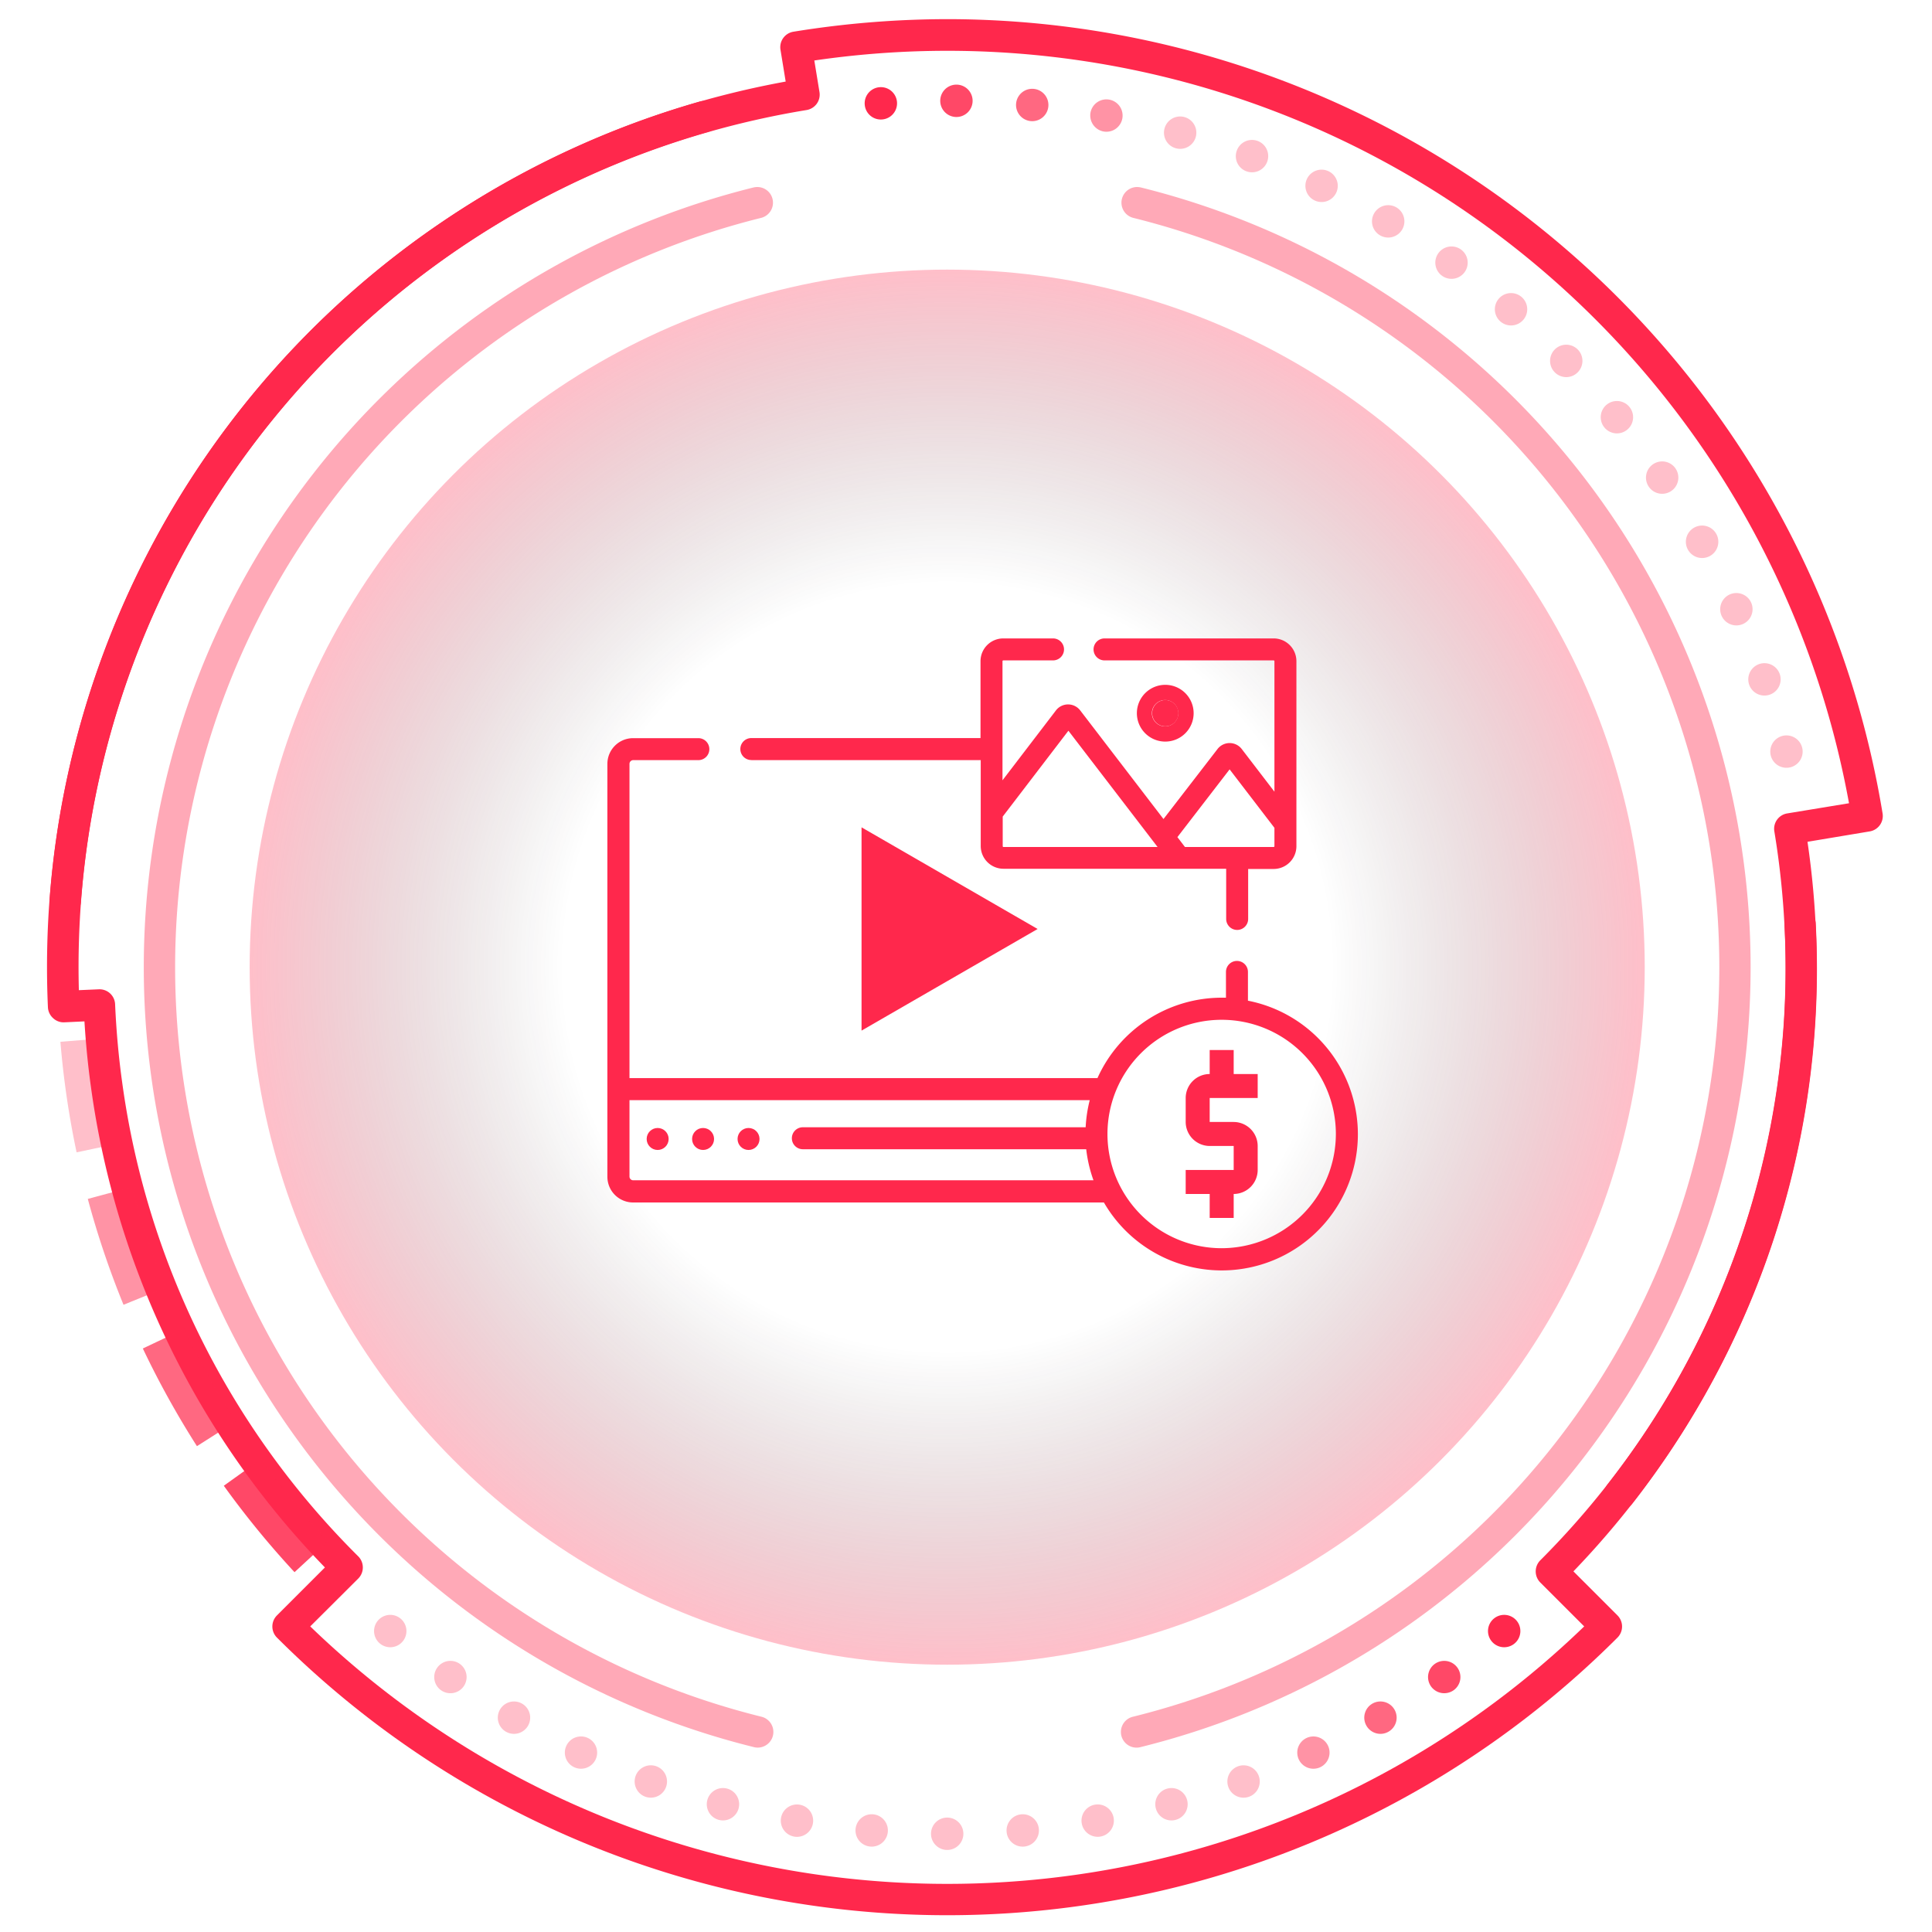 <svg xmlns="http://www.w3.org/2000/svg" xmlns:xlink="http://www.w3.org/1999/xlink" viewBox="0 0 450 450"><defs><style>.cls-1{isolation:isolate;}.cls-2{fill:url(#radial-gradient);}.cls-3{fill:#ff284c;}.cls-4,.cls-5,.cls-6,.cls-7,.cls-8,.cls-9{mix-blend-mode:screen;}.cls-4{opacity:0.4;}.cls-5{opacity:0.3;}.cls-7{opacity:0.85;}.cls-8{opacity:0.7;}.cls-9{opacity:0.5;}</style><radialGradient id="radial-gradient" cx="-1946.43" cy="184.89" r="162.47" gradientTransform="translate(-1725.81 410.16) rotate(180)" gradientUnits="userSpaceOnUse"><stop offset="0.55" stop-color="#0b0b0b" stop-opacity="0"/><stop offset="1" stop-color="#ff284c" stop-opacity="0.3"/></radialGradient></defs><g class="cls-1"><g id="Layer_1" data-name="Layer 1"><circle class="cls-2" cx="220.62" cy="225.27" r="162.47"/><path class="cls-3" d="M221.1,4.46a220.9,220.9,0,0,1,217.39,185,3.64,3.64,0,0,1-3,4.19L421,196.07A202.48,202.48,0,0,1,366.48,366l10.27,10.27a3.66,3.66,0,0,1,0,5.15,220.79,220.79,0,0,1-312.25,0,3.65,3.65,0,0,1,0-5.15l11.18-11.18a199.51,199.51,0,0,1-54.51-112c-.68-4.88-1.18-10-1.5-15.19l-4.7.22a3.56,3.56,0,0,1-2.63-1,3.64,3.64,0,0,1-1.18-2.53A209.61,209.61,0,0,1,183,19l-1.21-7.41a3.65,3.65,0,0,1,3-4.2A224.66,224.66,0,0,1,221.1,4.46ZM430.67,187.09a213.49,213.49,0,0,0-241-173l1.2,7.34a3.63,3.63,0,0,1-.63,2.73,3.68,3.68,0,0,1-2.37,1.47,202.26,202.26,0,0,0-169.5,205l4.63-.2a3.63,3.63,0,0,1,3.81,3.48c.28,6.26.83,12.36,1.64,18.14a192.27,192.27,0,0,0,55,110.46,3.67,3.67,0,0,1,0,5.16L72.26,378.82a213.51,213.51,0,0,0,296.73,0l-10.23-10.23a3.66,3.66,0,0,1,0-5.16,195.12,195.12,0,0,0,54.52-169.78,3.63,3.63,0,0,1,3-4.19Z"/><g class="cls-4"><path class="cls-3" d="M176.37,43.56a3.65,3.65,0,0,1,.87,7.2,179.85,179.85,0,0,0,0,349.07,3.65,3.65,0,1,1-1.76,7.08,187.15,187.15,0,0,1,0-363.24A4.51,4.51,0,0,1,176.37,43.56Z"/><path class="cls-3" d="M264.88,43.56a4.32,4.32,0,0,1,.88.11,187.15,187.15,0,0,1,0,363.24,3.65,3.65,0,1,1-1.75-7.08,179.85,179.85,0,0,0,0-349.07,3.65,3.65,0,0,1,.87-7.2Z"/></g><g class="cls-5"><path class="cls-3" d="M220.63,430.89a3.77,3.77,0,1,0-3.78-3.77A3.77,3.77,0,0,0,220.63,430.89Z"/></g><g class="cls-5"><path class="cls-3" d="M202.7,430.1a3.77,3.77,0,1,0-3.42-4.08A3.76,3.76,0,0,0,202.7,430.1Z"/></g><g class="cls-5"><path class="cls-3" d="M184.92,427.77a3.77,3.77,0,1,0-3-4.37A3.78,3.78,0,0,0,184.92,427.77Z"/></g><g class="cls-5"><path class="cls-3" d="M167.41,423.88a3.77,3.77,0,1,0-2.66-4.61A3.77,3.77,0,0,0,167.41,423.88Z"/></g><g class="cls-5"><path class="cls-3" d="M150.31,418.49a3.77,3.77,0,1,0-2.26-4.84A3.77,3.77,0,0,0,150.31,418.49Z"/></g><g class="cls-5"><path class="cls-3" d="M133.74,411.62a3.76,3.76,0,1,0-1.82-5A3.75,3.75,0,0,0,133.74,411.62Z"/></g><g class="cls-5"><path class="cls-3" d="M117.83,403.34a3.77,3.77,0,1,0-1.38-5.14A3.77,3.77,0,0,0,117.83,403.34Z"/></g><g class="cls-5"><path class="cls-3" d="M108,392.78a3.77,3.77,0,1,0-5.25.93A3.78,3.78,0,0,0,108,392.78Z"/></g><g class="cls-5"><path class="cls-3" d="M88.47,382.79a3.77,3.77,0,1,0-.46-5.31A3.77,3.77,0,0,0,88.47,382.79Z"/></g><g class="cls-6"><path class="cls-3" d="M205.41,27.83a3.77,3.77,0,1,0-4-3.47A3.76,3.76,0,0,0,205.41,27.83Z"/></g><g class="cls-7"><path class="cls-3" d="M222.67,27.25A3.77,3.77,0,1,0,219,23.44,3.77,3.77,0,0,0,222.67,27.25Z"/></g><g class="cls-8"><path class="cls-3" d="M239.93,28.19a3.77,3.77,0,1,0,.73-7.5,3.77,3.77,0,0,0-.73,7.5Z"/></g><g class="cls-9"><path class="cls-3" d="M257,30.62a3.77,3.77,0,1,0-3-4.4A3.8,3.8,0,0,0,257,30.62Z"/></g><g class="cls-5"><path class="cls-3" d="M273.86,34.53a3.77,3.77,0,1,0-2.61-4.64A3.77,3.77,0,0,0,273.86,34.53Z"/></g><g class="cls-5"><path class="cls-3" d="M290.29,39.89a3.77,3.77,0,1,0-2.2-4.85A3.75,3.75,0,0,0,290.29,39.89Z"/></g><g class="cls-5"><path class="cls-3" d="M306.18,46.68a3.77,3.77,0,1,0-1.77-5A3.78,3.78,0,0,0,306.18,46.68Z"/></g><g class="cls-5"><path class="cls-3" d="M321.43,54.81a3.77,3.77,0,1,0-1.34-5.16A3.75,3.75,0,0,0,321.43,54.81Z"/></g><g class="cls-5"><path class="cls-3" d="M341.15,63.37a3.77,3.77,0,1,0-5.25.88A3.77,3.77,0,0,0,341.15,63.37Z"/></g><g class="cls-5"><path class="cls-3" d="M354.81,74.49a3.77,3.77,0,1,0-5.31.41A3.77,3.77,0,0,0,354.81,74.49Z"/></g><g class="cls-5"><path class="cls-3" d="M367.44,86.76a3.77,3.77,0,1,0-5.32-.06A3.75,3.75,0,0,0,367.44,86.76Z"/></g><g class="cls-5"><path class="cls-3" d="M379,100.09a3.77,3.77,0,1,0-5.3-.52A3.77,3.77,0,0,0,379,100.09Z"/></g><g class="cls-5"><path class="cls-3" d="M389.27,114.36a3.77,3.77,0,1,0-5.24-1A3.77,3.77,0,0,0,389.27,114.36Z"/></g><g class="cls-5"><path class="cls-3" d="M398.3,129.49a3.78,3.78,0,1,0-5.14-1.44A3.78,3.78,0,0,0,398.3,129.49Z"/></g><g class="cls-5"><path class="cls-3" d="M406,145.33a3.77,3.77,0,1,0-5-1.88A3.77,3.77,0,0,0,406,145.33Z"/></g><g class="cls-5"><path class="cls-3" d="M407.42,159.49a3.77,3.77,0,1,0,2.31-4.81A3.78,3.78,0,0,0,407.42,159.49Z"/></g><g class="cls-5"><path class="cls-3" d="M412.45,176a3.77,3.77,0,1,0,2.71-4.59A3.78,3.78,0,0,0,412.45,176Z"/></g><g class="cls-6"><path class="cls-3" d="M352.78,382.79a3.77,3.77,0,1,0-5.32-.47A3.77,3.77,0,0,0,352.78,382.79Z"/></g><g class="cls-7"><path class="cls-3" d="M338.55,393.71a3.77,3.77,0,1,0-5.25-.93A3.79,3.79,0,0,0,338.55,393.71Z"/></g><g class="cls-8"><path class="cls-3" d="M323.42,403.34a3.77,3.77,0,1,0-5.15-1.38A3.76,3.76,0,0,0,323.42,403.34Z"/></g><g class="cls-9"><path class="cls-3" d="M307.51,411.62a3.76,3.76,0,1,0-5-1.82A3.76,3.76,0,0,0,307.51,411.62Z"/></g><g class="cls-5"><path class="cls-3" d="M290.94,418.49a3.77,3.77,0,1,0-4.83-2.25A3.77,3.77,0,0,0,290.94,418.49Z"/></g><g class="cls-5"><path class="cls-3" d="M273.84,423.88a3.77,3.77,0,1,0-4.62-2.66A3.76,3.76,0,0,0,273.84,423.88Z"/></g><g class="cls-5"><path class="cls-3" d="M256.32,427.77a3.77,3.77,0,1,0-4.36-3.06A3.77,3.77,0,0,0,256.32,427.77Z"/></g><g class="cls-5"><path class="cls-3" d="M238.55,430.1a3.77,3.77,0,1,0-4.09-3.43A3.76,3.76,0,0,0,238.55,430.1Z"/></g><path class="cls-3" d="M419.28,211.61a3.65,3.65,0,0,1,3.64,3.46,201.5,201.5,0,0,1-27.65,113,205.42,205.42,0,0,1-15.09,22.17,3.65,3.65,0,0,1-5.75-4.5A198.42,198.42,0,0,0,389,324.35a194.17,194.17,0,0,0,26.65-108.9,3.67,3.67,0,0,1,3.46-3.84Z"/><path class="cls-3" d="M164.06,23.53a3.64,3.64,0,0,1,1,7.15A202.31,202.31,0,0,0,18.83,210.18a3.65,3.65,0,1,1-7.28-.55,209.64,209.64,0,0,1,151.51-186A3.45,3.45,0,0,1,164.06,23.53Z"/><g class="cls-7"><path class="cls-3" d="M60.76,339.87l-8.63,6.19A210.36,210.36,0,0,0,68.6,366.19L76.39,359A198.51,198.51,0,0,1,60.76,339.87Z"/></g><g class="cls-8"><path class="cls-3" d="M42.86,309.54l-9.59,4.55a210.06,210.06,0,0,0,12.6,22.75l9-5.73A197.14,197.14,0,0,1,42.86,309.54Z"/></g><g class="cls-9"><path class="cls-3" d="M30.7,276.49l-10.25,2.76a207.77,207.77,0,0,0,8.32,24.66l9.83-4A193.72,193.72,0,0,1,30.7,276.49Z"/></g><g class="cls-5"><path class="cls-3" d="M24.65,241.79l-10.58.87a206.28,206.28,0,0,0,3.77,25.74l10.39-2.19A196.59,196.59,0,0,1,24.65,241.79Z"/></g><path class="cls-3" d="M175,177.05h53.43v20a5.3,5.3,0,0,0,5.29,5.3h51.88v11.69a2.56,2.56,0,1,0,5.12,0V202.4h5.95a5.31,5.31,0,0,0,5.29-5.3V154a5.31,5.31,0,0,0-5.29-5.3h-39.4a2.56,2.56,0,0,0,0,5.12h39.4a.19.19,0,0,1,.17.18V184.4l-7.57-9.88a3.56,3.56,0,0,0-5.73,0L271,190.77l-19.36-25.25a3.56,3.56,0,0,0-5.73,0L233.5,181.75V154a.18.18,0,0,1,.17-.18h11.6a2.56,2.56,0,0,0,0-5.12h-11.6a5.3,5.3,0,0,0-5.29,5.3v17.91H175a2.56,2.56,0,0,0,0,5.12Zm111.4,2.15,10.44,13.62v4.28a.19.19,0,0,1-.17.18H276l-1.76-2.3Zm-52.85,11,15.3-20,20.77,27.08h-35.9a.18.18,0,0,1-.17-.18Z"/><circle class="cls-3" cx="153.18" cy="265.29" r="2.56"/><circle class="cls-3" cx="163.76" cy="265.29" r="2.56"/><circle class="cls-3" cx="174.35" cy="265.29" r="2.56"/><path class="cls-3" d="M290.67,233v-6.62a2.56,2.56,0,0,0-5.12,0v6l-1,0a31.76,31.76,0,0,0-28.93,18.73h-109V177.91a.87.87,0,0,1,.85-.86h15.19a2.56,2.56,0,0,0,0-5.12H147.47a6,6,0,0,0-6,6v96.15a6,6,0,0,0,6,6H257.12a31.71,31.71,0,1,0,33.55-47Zm-143.2,41.91a.86.86,0,0,1-.85-.85V256.25h107.2a32,32,0,0,0-.95,6.31H187a2.56,2.56,0,1,0,0,5.12H253a32.14,32.14,0,0,0,1.69,7.23Zm137.08,15.82a26.6,26.6,0,1,1,26.6-26.6,26.64,26.64,0,0,1-26.6,26.6Z"/><path class="cls-3" d="M271.44,159.51a6.61,6.61,0,1,0,6.58,6.61A6.61,6.61,0,0,0,271.44,159.51Zm0,9.68a3.07,3.07,0,1,1,3-3.07A3.06,3.06,0,0,1,271.44,169.19Z"/><path class="cls-3" d="M274.48,166.12a3.06,3.06,0,1,1-3-3.06A3.06,3.06,0,0,1,274.48,166.12Z"/><path class="cls-3" d="M281.76,255.74v5.59h5.59a5.61,5.61,0,0,1,5.59,5.59v5.59a5.61,5.61,0,0,1-5.59,5.59v5.58h-5.59V278.1h-5.59v-5.59h11.18v-5.59h-5.59a5.61,5.61,0,0,1-5.59-5.59v-5.59a5.6,5.6,0,0,1,5.59-5.58v-5.59h5.59v5.59h5.59v5.58Z"/><polygon class="cls-3" points="241.68 216.38 200.67 192.7 200.67 240.05 241.68 216.38"/></g></g></svg>